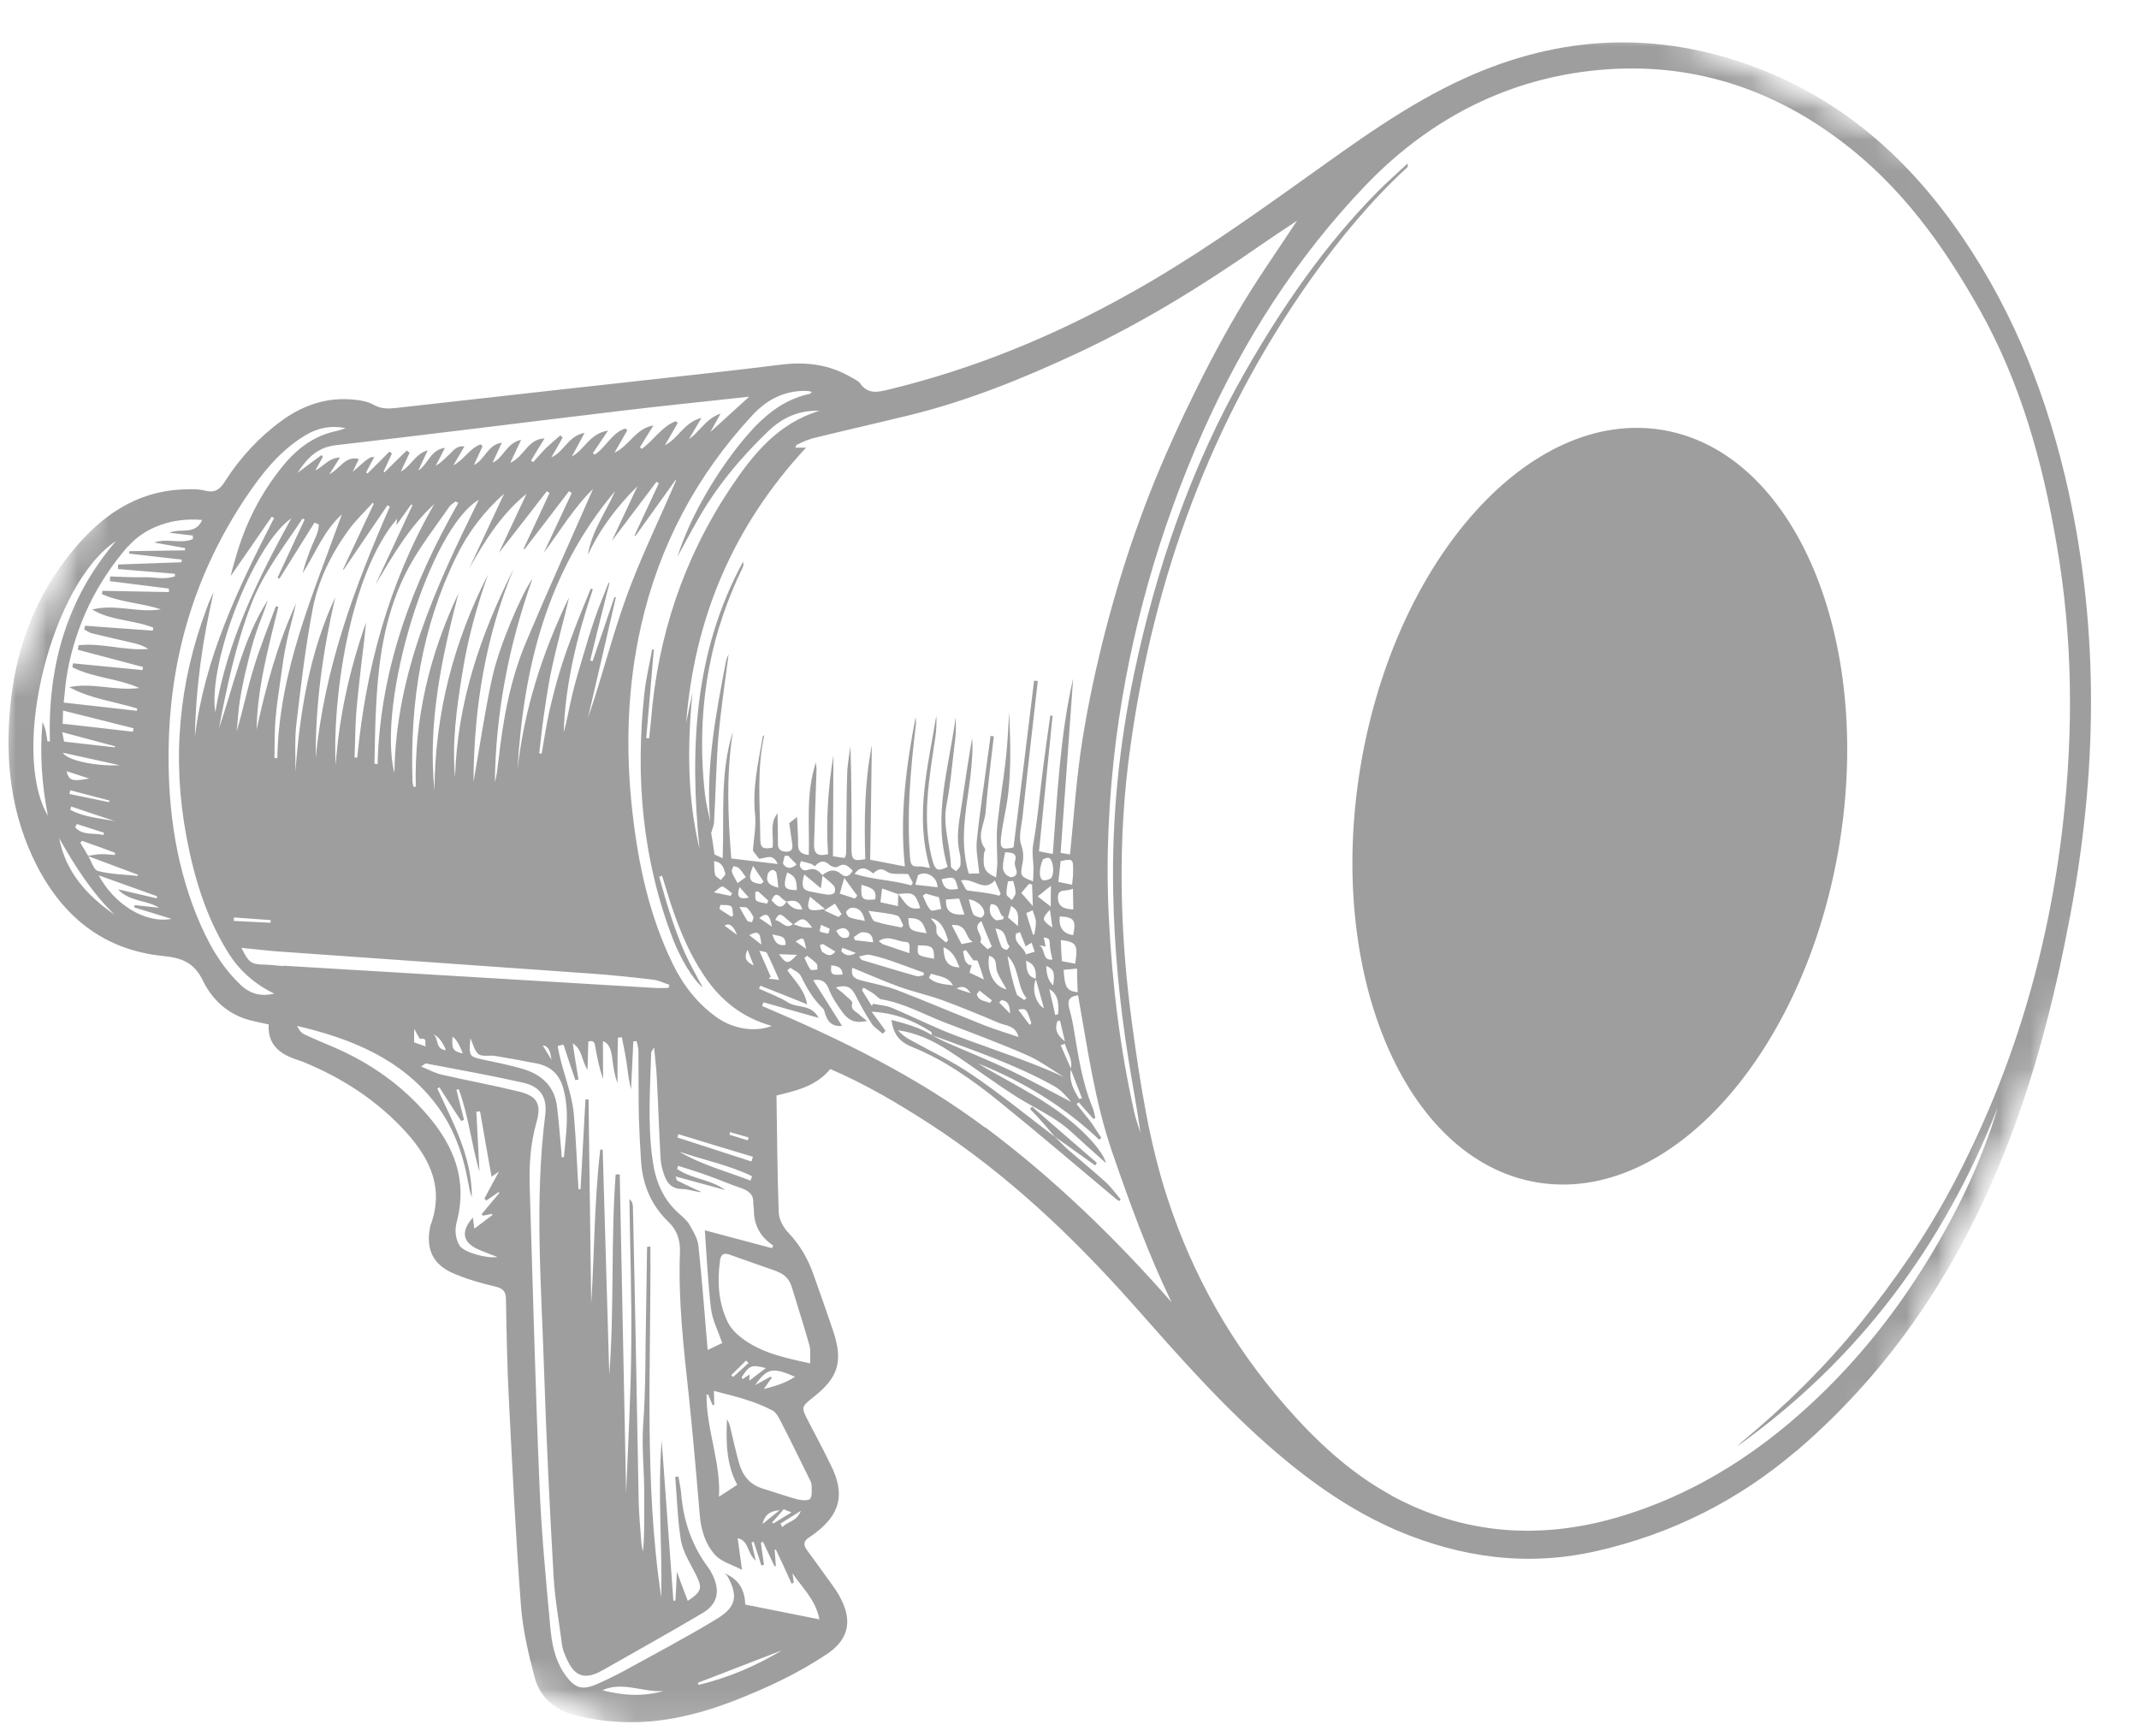 <?xml version="1.0" encoding="UTF-8"?> <svg xmlns="http://www.w3.org/2000/svg" width="69" height="56" viewBox="0 0 69 56" fill="none"><g id="Group" opacity="0.5"><g id="Group_2"><g id="Clip path group"><mask id="mask0_174_3038" style="mask-type:luminance" maskUnits="userSpaceOnUse" x="0" y="0" width="69" height="56"><g id="clippath"><path id="Vector" d="M68.253 0.856H0V55.856H68.253V0.856Z" fill="white"></path></g></mask><g mask="url(#mask0_174_3038)"><g id="Group_3"><g id="Clip path group_2"><mask id="mask1_174_3038" style="mask-type:luminance" maskUnits="userSpaceOnUse" x="-10" y="-16" width="87" height="86"><g id="clippath-1"><path id="Vector_2" d="M-9.423 42.344L49.493 69.818L76.695 11.485L17.772 -15.989L-9.423 42.344Z" fill="white"></path></g></mask><g mask="url(#mask1_174_3038)"><g id="Group_4"><g id="Clip path group_3"><mask id="mask2_174_3038" style="mask-type:luminance" maskUnits="userSpaceOnUse" x="-10" y="-16" width="87" height="86"><g id="clippath-2"><path id="Vector_3" d="M17.772 -15.989L76.695 11.485L49.493 69.818L-9.423 42.344L17.772 -15.989Z" fill="white"></path></g></mask><g mask="url(#mask2_174_3038)"><g id="Group_5"><g id="Clip path group_4"><mask id="mask3_174_3038" style="mask-type:luminance" maskUnits="userSpaceOnUse" x="-11" y="-18" width="116" height="115"><g id="clippath-3"><path id="Vector_4" d="M104.036 -17.699H-10.602V96.94H104.036V-17.699Z" fill="white"></path></g></mask><g mask="url(#mask3_174_3038)"><g id="Group_6"><path id="Vector_5" d="M57.962 46.797C61.255 43.974 63.482 40.416 64.966 36.374C65.788 34.134 66.351 31.828 66.789 29.489C67.643 24.943 67.723 20.404 66.729 15.865C66.079 12.916 65.006 10.146 63.296 7.641C61.613 5.17 59.48 3.248 56.65 2.181C53.476 0.982 50.342 1.121 47.26 2.519C45.358 3.38 43.689 4.62 42.005 5.819C40.196 7.111 38.381 8.39 36.439 9.47C33.981 10.848 31.396 11.909 28.646 12.571C28.302 12.658 27.99 12.717 27.745 12.366C27.686 12.28 27.573 12.24 27.474 12.18C26.784 11.77 26.042 11.664 25.254 11.756C24.346 11.869 23.438 11.975 22.53 12.074C19.29 12.432 16.056 12.79 12.822 13.155C12.544 13.188 12.305 13.201 12.047 13.055C11.875 12.956 11.656 12.916 11.457 12.896C10.576 12.797 9.794 13.055 9.085 13.572C8.349 14.109 7.74 14.771 7.249 15.54C7.097 15.779 6.945 15.905 6.633 15.832C6.381 15.765 6.096 15.779 5.831 15.792C4.36 15.871 3.267 16.653 2.366 17.74C1.166 19.178 0.524 20.861 0.338 22.716C0.152 24.539 0.351 26.302 1.199 27.945C2.061 29.608 3.38 30.655 5.281 30.841C5.871 30.9 6.269 31.059 6.547 31.636C6.819 32.199 7.276 32.65 7.899 32.862C8.137 32.941 8.389 32.981 8.667 33.047C8.628 33.703 9.032 34.008 9.589 34.187C9.648 34.207 9.708 34.227 9.761 34.247C11.04 34.77 12.173 35.499 13.114 36.539C13.902 37.421 14.326 38.362 13.883 39.541C13.876 39.554 13.876 39.568 13.876 39.574C13.73 40.297 13.962 40.8 14.645 41.085C15.075 41.271 15.539 41.397 16.003 41.509C16.235 41.569 16.314 41.668 16.321 41.9C16.341 43.02 16.361 44.147 16.421 45.267C16.533 47.447 16.639 49.627 16.805 51.8C16.864 52.569 17.043 53.338 17.242 54.093C17.421 54.789 17.945 55.193 18.634 55.352C19.025 55.445 19.422 55.511 19.826 55.538C21.152 55.637 22.418 55.346 23.65 54.875C24.71 54.464 25.737 53.987 26.685 53.351C27.348 52.907 27.5 52.324 27.142 51.608C27.069 51.456 26.977 51.31 26.877 51.171C26.605 50.786 26.32 50.402 26.042 50.018C25.916 49.852 25.903 49.713 26.102 49.594C26.168 49.554 26.221 49.508 26.281 49.468C27.109 48.845 27.268 48.202 26.804 47.268C26.572 46.784 26.314 46.313 26.069 45.836C25.843 45.386 25.843 45.386 26.234 45.074C27.036 44.445 27.202 43.928 26.884 42.961C26.678 42.338 26.453 41.715 26.234 41.092C26.055 40.588 25.797 40.151 25.426 39.76C25.267 39.594 25.134 39.342 25.121 39.124C25.075 37.871 25.068 36.619 25.048 35.34C25.698 35.181 26.334 35.035 26.784 34.485C27.937 34.982 28.978 35.599 29.992 36.255C32.463 37.858 34.584 39.866 36.539 42.066C38.016 43.736 39.487 45.419 41.19 46.87C42.363 47.871 43.622 48.745 45.047 49.362C47.128 50.25 49.268 50.541 51.488 50.038C53.92 49.488 56.08 48.401 57.962 46.791M26.175 14.149C27.228 13.89 28.282 13.652 29.342 13.393C31.231 12.929 33.026 12.2 34.782 11.379C36.85 10.411 38.772 9.225 40.64 7.926C41.051 7.641 41.469 7.37 41.84 7.118C41.204 8.092 40.501 9.079 39.892 10.126C39.275 11.18 38.719 12.267 38.195 13.367C37.672 14.48 37.181 15.613 36.764 16.773C36.34 17.926 35.982 19.112 35.67 20.298C35.366 21.477 35.107 22.67 34.915 23.876C34.723 25.089 34.643 26.321 34.517 27.561C34.445 27.547 34.325 27.534 34.213 27.514C34.352 25.626 34.484 23.757 34.617 21.888C34.193 23.737 34.113 25.626 33.961 27.547C33.795 27.514 33.669 27.494 33.517 27.461C33.663 25.983 33.808 24.539 33.954 23.088C33.928 23.088 33.908 23.088 33.881 23.081C33.802 23.638 33.722 24.194 33.649 24.758C33.543 25.579 33.477 26.407 33.331 27.223C33.278 27.508 33.338 27.766 33.338 28.031C33.338 28.157 33.331 28.289 33.325 28.429C32.927 28.283 32.907 28.256 32.974 27.905C33.02 27.68 33.026 27.488 32.94 27.249C32.854 26.997 32.947 26.673 32.98 26.388C33.139 24.916 33.312 23.439 33.477 21.968C33.437 21.968 33.398 21.961 33.358 21.954C33.139 23.744 32.92 25.539 32.695 27.335C32.324 27.421 32.251 27.375 32.291 27.011C32.324 26.732 32.377 26.454 32.43 26.182C32.642 25.122 32.596 24.049 32.556 22.975C32.523 23.465 32.503 23.956 32.45 24.446C32.37 25.168 32.245 25.891 32.172 26.613C32.132 27.03 32.172 27.454 32.172 27.879C32.165 28.011 32.145 28.144 32.132 28.303C31.761 28.137 31.701 28.011 31.741 27.547C31.741 27.488 31.801 27.408 31.781 27.382C31.476 26.984 31.761 26.586 31.794 26.202C31.86 25.38 31.966 24.565 32.059 23.75C32.026 23.75 31.986 23.744 31.953 23.737C31.927 23.949 31.9 24.161 31.867 24.373C31.748 25.288 31.602 26.202 31.509 27.123C31.476 27.448 31.555 27.793 31.589 28.177C31.463 28.177 31.337 28.177 31.251 28.183C30.893 26.984 31.244 25.858 31.337 24.724C31.357 24.426 31.39 24.121 31.357 23.817C31.31 24.115 31.257 24.406 31.211 24.704C31.145 25.162 31.072 25.619 31.005 26.076C30.926 26.56 30.84 27.037 30.959 27.527C30.992 27.653 30.992 27.799 30.979 27.925C30.966 27.991 30.886 28.044 30.84 28.104C30.78 28.051 30.674 28.005 30.674 27.945C30.661 27.282 30.396 26.639 30.535 25.957C30.674 25.241 30.727 24.512 30.82 23.783C30.84 23.571 30.84 23.359 30.826 23.147C30.614 24.751 30.078 26.335 30.568 27.965C30.23 28.13 30.164 28.064 30.071 27.726C29.727 26.401 29.978 25.102 30.171 23.79C30.204 23.558 30.217 23.32 30.204 23.081C29.945 24.698 29.495 26.308 29.998 27.998C29.839 27.978 29.733 27.938 29.634 27.951C29.389 27.971 29.369 27.846 29.355 27.647C29.249 26.242 29.369 24.857 29.534 23.465C29.548 23.359 29.554 23.247 29.534 23.141C29.23 24.724 29.017 26.315 29.19 27.951C28.799 27.872 28.434 27.806 28.07 27.733C28.09 26.474 28.11 25.255 28.123 24.042C27.884 25.255 27.878 26.48 27.911 27.713C27.526 27.792 27.467 27.739 27.467 27.362C27.474 26.268 27.467 25.175 27.434 24.068C27.394 24.366 27.334 24.671 27.328 24.97C27.301 25.818 27.308 26.673 27.295 27.521C27.295 27.574 27.255 27.68 27.242 27.673C27.122 27.666 27.003 27.64 26.87 27.62C26.877 26.5 26.877 25.433 26.884 24.366C26.712 25.42 26.639 26.48 26.712 27.554C26.38 27.633 26.248 27.547 26.261 27.209C26.281 26.421 26.314 25.632 26.34 24.837C26.34 24.777 26.334 24.724 26.32 24.592C25.983 25.612 26.122 26.606 26.089 27.58C25.678 27.541 25.751 27.282 25.744 27.057C25.737 26.825 25.724 26.593 25.711 26.355C25.625 26.427 25.539 26.487 25.459 26.553C25.459 26.553 25.452 26.553 25.452 26.56H25.459C25.492 26.772 25.519 26.984 25.552 27.196C25.578 27.349 25.565 27.474 25.373 27.474C25.214 27.474 25.088 27.415 25.095 27.216C25.095 26.891 25.088 26.56 25.081 26.235C24.81 26.573 24.969 26.971 24.922 27.342C24.598 27.408 24.525 27.342 24.525 27.044C24.518 25.93 24.405 24.817 24.657 23.71C24.637 23.73 24.611 23.75 24.604 23.77C24.458 24.605 24.266 25.427 24.359 26.295C24.392 26.673 24.313 27.057 24.286 27.441C24.346 27.521 24.412 27.607 24.485 27.7C24.671 27.706 24.929 27.494 25.088 27.872C24.558 27.806 24.074 27.753 23.59 27.693C23.478 26.321 23.425 24.956 23.643 23.598C23.219 24.923 23.365 26.308 23.312 27.686L23.047 27.561C23.014 27.309 22.981 27.09 22.941 26.871C22.974 26.752 23.027 26.633 23.034 26.514C23.087 25.606 23.1 24.691 23.173 23.783C23.252 22.902 23.385 22.021 23.504 21.1C23.465 21.192 23.438 21.245 23.425 21.305C23.093 23.021 22.762 24.744 22.908 26.507C22.855 26.215 22.775 25.924 22.742 25.626C22.583 24.234 22.623 22.849 22.888 21.477C23.1 20.371 23.471 19.311 23.962 18.297C23.981 18.244 23.995 18.184 23.968 18.124C22.384 21.033 22.245 24.168 22.563 27.375C22.166 25.712 22.172 24.035 22.338 22.346C22.265 22.67 22.199 23.002 22.133 23.326C22.398 19.953 23.637 16.991 26.002 14.44C25.817 14.44 25.744 14.44 25.658 14.44C25.671 14.407 25.678 14.361 25.704 14.347C25.857 14.281 26.009 14.195 26.175 14.155M34.551 35.545C33.901 35.208 33.258 34.85 32.596 34.532C31.913 34.207 31.211 33.929 30.522 33.624C30.363 33.557 30.217 33.471 30.064 33.392C31.403 33.882 32.755 34.339 34.001 35.035C34.219 35.154 34.392 35.353 34.551 35.545ZM34.544 34.505C34.663 34.81 34.782 35.115 34.902 35.426C34.875 35.433 34.842 35.446 34.816 35.453C34.637 35.168 34.478 34.87 34.544 34.505ZM24.492 30.668C24.591 30.695 24.71 30.695 24.737 30.741C24.876 31.013 24.995 31.298 25.134 31.609C25.055 31.603 24.922 31.583 24.796 31.57C24.816 31.55 24.836 31.53 24.863 31.51C24.75 31.258 24.644 31.006 24.492 30.662M23.305 28.594C23.418 28.641 23.511 28.74 23.617 28.82C23.597 28.846 23.584 28.873 23.564 28.899C23.418 28.866 23.272 28.839 23.027 28.786C23.16 28.687 23.259 28.581 23.305 28.601M23.067 28.21C23.034 28.091 23.047 27.951 23.034 27.779C23.319 27.819 23.345 28.024 23.398 28.177C23.418 28.223 23.305 28.316 23.252 28.389C23.186 28.329 23.087 28.283 23.067 28.216M24.154 28.952C23.782 29.045 23.776 28.866 23.855 28.614C23.942 28.713 24.034 28.82 24.154 28.952ZM24.293 27.932C24.425 28.13 24.531 28.289 24.637 28.448C24.604 28.468 24.571 28.488 24.545 28.515C24.18 28.475 24.114 28.362 24.293 27.932ZM23.789 28.482C23.716 28.336 23.643 28.236 23.61 28.124C23.59 28.071 23.643 27.998 23.663 27.938C23.723 27.958 23.802 27.965 23.842 28.011C23.922 28.084 23.975 28.183 24.061 28.296C23.988 28.349 23.915 28.402 23.789 28.488M23.584 29.237C23.643 29.283 23.63 29.436 23.65 29.542C23.63 29.549 23.604 29.562 23.584 29.568C23.458 29.489 23.332 29.403 23.206 29.323C23.219 29.277 23.226 29.237 23.239 29.191C23.358 29.204 23.498 29.177 23.584 29.237ZM23.776 30.158C23.643 30.059 23.511 29.959 23.372 29.86C23.522 29.758 23.657 29.858 23.776 30.158ZM23.849 29.257C23.968 29.27 24.054 29.25 24.094 29.283C24.18 29.363 24.246 29.469 24.299 29.568C24.319 29.615 24.273 29.688 24.26 29.747C24.207 29.734 24.134 29.741 24.107 29.701C24.021 29.575 23.955 29.442 23.849 29.25M24.399 29.052C24.346 29.012 24.372 28.873 24.366 28.773C24.399 28.767 24.425 28.76 24.452 28.753C24.564 28.853 24.677 28.952 24.783 29.052C24.77 29.085 24.757 29.118 24.743 29.151C24.624 29.118 24.485 29.118 24.399 29.052ZM31.277 31.371C31.297 31.285 31.323 31.198 31.35 31.112C31.304 31.159 31.231 31.126 31.165 31.039C31.098 30.947 31.098 30.808 31.065 30.688C31.098 30.675 31.125 30.655 31.158 30.642C31.237 30.748 31.317 30.86 31.39 30.966C31.396 30.966 31.396 30.966 31.396 30.96C31.396 30.96 31.396 30.973 31.403 30.98C31.449 30.98 31.529 30.98 31.536 30.993C31.608 31.179 31.668 31.371 31.741 31.596L31.277 31.377V31.371ZM31.31 32.04C31.118 31.974 30.986 31.934 30.86 31.888C31.036 31.786 31.187 31.837 31.31 32.04ZM27.898 29.707C27.692 29.661 27.546 29.648 27.414 29.595C27.354 29.575 27.288 29.469 27.295 29.423C27.308 29.363 27.407 29.29 27.467 29.283C27.705 29.27 27.838 29.409 27.898 29.707ZM27.792 28.541C28.043 28.627 28.308 28.66 28.229 29.012C27.811 29.058 27.758 29.005 27.792 28.541ZM28.017 29.383C28.388 29.436 28.673 29.456 28.938 29.535C29.031 29.562 29.07 29.734 29.137 29.847C29.117 29.873 29.104 29.893 29.084 29.92C28.792 29.86 28.501 29.814 28.216 29.721C28.136 29.694 28.103 29.535 28.017 29.389M28.454 28.66C28.64 28.727 28.812 28.786 28.978 28.846C28.971 28.965 28.971 29.091 28.965 29.23C28.786 29.191 28.607 29.151 28.401 29.105C28.421 28.952 28.434 28.82 28.454 28.667M29.196 30.383C29.349 30.39 29.349 30.436 29.336 30.748C29.024 30.642 28.752 30.549 28.474 30.456C28.448 30.443 28.421 30.416 28.348 30.357C28.66 30.151 28.931 30.37 29.196 30.383ZM29.302 29.615C29.654 29.615 29.773 29.707 29.892 30.105C29.342 30.026 29.316 29.999 29.302 29.615ZM28.719 30.986C29.077 31.112 29.442 31.245 29.799 31.377V31.457C29.727 31.47 29.64 31.51 29.574 31.49C28.978 31.324 28.388 31.139 27.798 30.966C27.785 30.966 27.772 30.933 27.712 30.854C27.851 30.827 27.957 30.781 28.05 30.801C28.275 30.847 28.501 30.913 28.719 30.986ZM29.614 30.496C30.084 30.496 30.131 30.542 30.131 30.927C29.561 30.821 29.587 30.834 29.614 30.496ZM30.23 30.132C30.184 30.065 30.224 29.939 30.197 29.86C30.164 29.78 30.091 29.714 30.025 29.621C30.281 29.657 30.466 29.895 30.581 30.337C30.581 30.337 30.535 30.383 30.515 30.403C30.422 30.317 30.303 30.244 30.23 30.138M31.993 30.536C31.946 30.562 31.907 30.589 31.86 30.622C31.774 30.536 31.602 30.397 31.622 30.377C31.748 30.165 31.323 29.939 31.655 29.714C31.774 29.999 31.88 30.271 31.993 30.536ZM31.96 29.171C32.284 29.151 32.192 29.495 32.384 29.582C32.37 29.608 32.364 29.628 32.357 29.654C32.278 29.661 32.165 29.707 32.112 29.674C31.94 29.555 31.887 29.383 31.96 29.171ZM31.377 30.383C31.231 30.41 31.145 30.43 31.019 30.456C30.926 30.271 30.826 30.079 30.701 29.84C31.231 29.8 31.111 30.244 31.377 30.383ZM31.642 29.602C31.555 29.582 31.436 29.555 31.396 29.489C31.33 29.356 31.304 29.197 31.251 29.012C31.542 29.045 31.774 29.29 31.748 29.482C31.741 29.529 31.668 29.608 31.642 29.602ZM31.111 29.502C30.661 29.529 30.502 29.383 30.515 29.018C30.641 29.012 30.767 28.998 30.939 28.985C30.992 29.144 31.052 29.317 31.111 29.502ZM30.952 31.205C30.542 31.198 30.442 30.953 30.436 30.556C30.76 30.695 30.84 30.947 30.952 31.205ZM30.031 31.41C30.283 31.497 30.581 31.497 30.74 31.782C30.462 31.755 30.177 31.735 29.965 31.543C29.985 31.497 30.005 31.457 30.031 31.41ZM31.595 31.954C31.728 32.06 31.867 32.166 31.999 32.272C31.98 32.298 31.953 32.325 31.933 32.352C31.774 32.285 31.555 32.292 31.509 32.066C31.536 32.033 31.569 31.994 31.595 31.96M31.907 30.834C32.205 30.913 32.092 31.185 32.172 31.364C32.251 31.55 32.364 31.722 32.47 31.914C32.072 31.835 31.82 31.351 31.907 30.834ZM32.901 30.065C32.96 30.218 33.02 30.363 33.086 30.529C33.133 30.496 33.192 30.463 33.278 30.41C33.312 30.509 33.345 30.602 33.378 30.701C33.272 30.735 33.192 30.755 33.093 30.788C33.033 30.536 32.675 30.423 32.781 30.112C32.821 30.099 32.861 30.085 32.901 30.072M33.106 29.456C33.106 29.456 33.239 29.396 33.312 29.363C33.345 29.482 33.404 29.602 33.417 29.721C33.417 29.86 33.391 29.992 33.371 30.132C33.358 30.138 33.338 30.151 33.325 30.158C33.252 29.92 33.172 29.688 33.106 29.449M33.411 31.57C33.119 31.497 33.119 31.258 33.099 30.993C33.404 31.106 33.424 31.331 33.411 31.57ZM32.298 32.265C32.543 32.279 32.576 32.471 32.583 32.696C32.463 32.577 32.351 32.458 32.231 32.338C32.258 32.312 32.278 32.292 32.298 32.265ZM32.788 32.047C32.662 31.656 32.563 31.252 32.503 30.841C32.894 31.218 32.788 31.802 33.113 32.199C33.086 32.219 33.066 32.239 33.04 32.259C32.947 32.186 32.815 32.133 32.788 32.047ZM33.272 33.008C33.272 33.008 33.232 33.041 33.212 33.06C33.093 32.901 32.974 32.742 32.848 32.57C33.099 32.517 33.119 32.544 33.272 33.014M33.417 31.596C33.504 31.907 33.59 32.212 33.676 32.524C33.384 32.365 33.285 31.855 33.417 31.596ZM33.848 31.907C34.093 32.04 34.173 32.305 34.133 32.716C34.107 32.723 34.074 32.736 34.04 32.742C33.981 32.477 33.921 32.206 33.848 31.907ZM33.749 31.159C33.994 31.258 34.034 31.377 33.974 31.788C33.782 31.603 33.762 31.391 33.749 31.159ZM33.537 30.496C33.59 30.503 33.643 30.516 33.729 30.536C33.709 30.43 33.689 30.337 33.669 30.238C33.861 30.277 33.855 30.277 33.868 30.509C33.875 30.648 33.914 30.788 33.948 30.953C33.61 31.006 33.729 30.609 33.537 30.503M33.868 29.35C33.901 29.562 33.921 29.741 33.948 29.92C33.603 29.688 33.596 29.635 33.868 29.35ZM33.471 28.919C33.603 28.813 33.716 28.727 33.901 28.574C33.895 28.826 33.895 28.998 33.895 29.244C33.716 29.105 33.616 29.032 33.471 28.912M33.669 28.402C33.517 28.376 33.497 28.077 33.643 27.72C33.676 27.713 33.762 27.66 33.828 27.673C33.954 27.7 34.027 28.097 33.928 28.296C33.895 28.356 33.749 28.409 33.669 28.395M33.318 29.23C33.152 29.038 33.053 28.926 32.947 28.806C33.02 28.713 33.106 28.614 33.192 28.515C33.225 28.515 33.258 28.528 33.292 28.528C33.298 28.74 33.305 28.945 33.318 29.224M32.834 29.873C32.702 29.761 32.616 29.681 32.516 29.595C32.549 29.476 32.583 29.35 32.616 29.224C32.828 29.35 32.867 29.462 32.834 29.873ZM32.569 30.529C32.569 30.529 32.496 30.648 32.47 30.642C32.41 30.629 32.324 30.589 32.304 30.536C32.231 30.363 32.178 30.178 32.112 29.953C32.51 29.999 32.404 30.37 32.569 30.529ZM32.642 29.032C32.583 28.972 32.477 28.912 32.47 28.853C32.457 28.713 32.496 28.568 32.516 28.429C32.569 28.429 32.629 28.422 32.682 28.415C32.715 28.541 32.761 28.674 32.761 28.8C32.761 28.879 32.682 28.959 32.642 29.038M32.669 28.289C32.529 28.329 32.344 28.15 32.351 27.971C32.351 27.819 32.39 27.666 32.423 27.494C32.682 27.494 32.815 27.541 32.742 27.786C32.728 27.839 32.735 27.905 32.755 27.965C32.795 28.097 32.854 28.23 32.669 28.289ZM32.278 28.833C32.278 28.833 32.238 28.899 32.225 28.892C31.893 28.8 31.555 28.773 31.218 28.727C31.145 28.72 31.092 28.541 30.999 28.402C31.423 28.303 31.721 28.806 32.092 28.402C32.158 28.555 32.218 28.694 32.278 28.826M30.906 28.674C30.561 28.733 30.449 28.674 30.376 28.362C30.793 28.27 30.8 28.276 30.906 28.674ZM30.29 28.945C30.31 29.045 30.329 29.151 30.363 29.323C30.237 29.336 30.064 29.409 30.018 29.356C29.899 29.23 29.846 29.052 29.766 28.892C29.799 28.873 29.832 28.846 29.866 28.826C29.998 28.866 30.137 28.906 30.29 28.945ZM29.528 28.541C29.567 28.395 29.594 28.303 29.614 28.23C29.892 28.071 30.237 28.289 30.243 28.621C30.025 28.594 29.799 28.574 29.528 28.541ZM29.687 29.29C29.282 29.396 29.17 29.058 28.978 28.839C29.481 28.786 29.515 28.806 29.687 29.29ZM29.395 28.561C28.799 28.389 28.169 28.382 27.566 28.19C27.778 27.898 27.964 28.018 28.169 28.177C28.322 28.031 28.428 27.991 28.62 28.124C28.766 28.223 29.017 28.177 29.296 28.197C29.322 28.243 29.382 28.362 29.448 28.482C29.428 28.508 29.415 28.528 29.395 28.555M27.652 28.899C27.652 28.899 27.599 28.959 27.573 28.985C27.427 28.939 27.275 28.886 27.089 28.826C27.136 28.667 27.169 28.541 27.235 28.323C27.407 28.561 27.533 28.727 27.652 28.892M27.136 28.197C26.904 27.998 26.718 28.084 26.526 28.23C26.413 28.091 26.281 27.991 26.095 28.051C25.949 28.104 25.857 28.071 25.804 27.938C25.79 27.898 25.823 27.832 25.837 27.779C25.943 27.806 26.042 27.826 26.142 27.859C26.188 27.872 26.228 27.905 26.287 27.945C26.433 27.779 26.579 27.726 26.765 27.905C26.824 27.958 26.977 27.998 27.029 27.958C27.242 27.812 27.361 27.945 27.507 28.084C27.414 28.256 27.288 28.329 27.136 28.197ZM24.889 29.045C24.962 28.873 25.042 28.786 25.201 28.959C25.247 29.012 25.313 29.045 25.373 29.085C25.187 29.383 25.042 29.204 24.889 29.045ZM24.902 29.893C24.724 29.774 24.617 29.694 24.492 29.615C24.73 29.429 24.823 29.482 24.902 29.893ZM25.287 29.568C25.38 29.654 25.479 29.734 25.578 29.814C25.333 29.999 25.221 29.707 25.008 29.681C25.081 29.529 25.141 29.442 25.287 29.568ZM25.34 30.483C25.068 30.529 24.975 30.35 24.916 30.138C25.081 30.211 25.36 30.138 25.34 30.483ZM25.598 29.814C25.698 29.754 25.797 29.648 25.89 29.654C25.996 29.661 26.095 29.78 26.201 29.926C26.102 29.926 26.009 29.926 25.916 29.913C25.81 29.893 25.704 29.847 25.598 29.814ZM25.38 29.085C25.64 29.005 25.808 29.089 25.883 29.336C25.658 29.356 25.499 29.264 25.38 29.085ZM26.075 28.74C25.89 28.707 25.843 28.548 25.943 28.21C26.108 28.342 26.261 28.475 26.48 28.654C26.506 28.468 26.519 28.356 26.532 28.25C26.658 28.356 26.791 28.455 26.897 28.574C26.943 28.621 26.95 28.747 26.917 28.8C26.884 28.846 26.771 28.866 26.698 28.859C26.493 28.833 26.281 28.786 26.075 28.747M25.704 28.713C25.293 28.707 25.247 28.634 25.393 28.144C25.651 28.263 25.698 28.356 25.704 28.713ZM25.273 27.885C25.234 27.832 25.3 27.7 25.313 27.607C25.353 27.607 25.393 27.607 25.426 27.607C25.512 27.7 25.598 27.786 25.698 27.885C25.532 28.031 25.38 28.031 25.273 27.885ZM25.108 28.634C24.783 28.555 24.697 28.429 24.77 28.19C24.783 28.137 24.856 28.077 24.909 28.064C24.949 28.051 25.035 28.11 25.042 28.144C25.075 28.296 25.088 28.462 25.108 28.634ZM24.558 30.47C24.412 30.357 24.299 30.264 24.167 30.165C24.458 30.019 24.525 30.065 24.558 30.47ZM24.313 31.145C24.101 31.039 23.975 30.933 24.114 30.635C24.193 30.827 24.24 30.96 24.313 31.145ZM25.128 30.781C25.307 30.788 25.486 30.794 25.711 30.801C25.413 31.112 25.373 31.112 25.128 30.781ZM25.665 30.37C25.923 30.218 25.93 30.224 26.002 30.609C25.87 30.516 25.777 30.45 25.665 30.37ZM26.128 28.926C26.307 29.071 26.446 29.184 26.612 29.323C26.062 29.416 25.996 29.37 26.128 28.926ZM26.93 29.144C27.003 29.257 27.076 29.37 27.149 29.489C27.116 29.522 27.082 29.549 27.049 29.582L26.592 29.37C26.738 29.27 26.837 29.21 26.93 29.151M26.718 30.118C26.625 30.099 26.526 30.085 26.446 30.046C26.427 30.032 26.473 29.906 26.486 29.833L26.765 29.959C26.751 30.012 26.738 30.065 26.718 30.118ZM26.029 30.827C26.135 30.913 26.254 30.986 26.34 31.086C26.38 31.126 26.36 31.212 26.367 31.278C26.294 31.278 26.175 31.311 26.148 31.278C26.062 31.165 26.009 31.026 25.949 30.9C25.976 30.88 26.002 30.86 26.029 30.841M26.539 30.721C26.486 30.682 26.48 30.569 26.446 30.489C26.48 30.476 26.513 30.463 26.546 30.45C26.678 30.529 26.804 30.609 26.943 30.695C26.804 30.894 26.658 30.794 26.539 30.715M26.977 30.019C27.175 29.9 27.308 29.913 27.394 30.092C27.407 30.125 27.381 30.224 27.348 30.238C27.169 30.304 27.069 30.204 26.977 30.026M27.136 30.682C27.149 30.648 27.162 30.615 27.175 30.576C27.321 30.629 27.46 30.682 27.606 30.741C27.425 30.856 27.268 30.836 27.136 30.682ZM27.182 31.437C26.824 31.463 26.784 31.437 26.817 31.139C27.003 31.159 27.169 31.198 27.182 31.437ZM27.579 30.33C27.579 30.33 27.553 30.264 27.54 30.231C27.633 30.178 27.719 30.079 27.811 30.072C27.971 30.072 28.156 30.099 28.163 30.397C27.944 30.37 27.765 30.35 27.579 30.33ZM28.978 31.821C29.435 31.987 29.919 32.093 30.383 32.259C30.999 32.484 31.608 32.736 32.212 32.994C32.437 33.094 32.761 33.067 32.854 33.452C32.47 33.319 32.105 33.213 31.754 33.074C30.82 32.703 29.886 32.305 28.945 31.941C28.573 31.802 28.176 31.729 27.792 31.629C27.613 31.583 27.434 31.53 27.493 31.218C28.017 31.43 28.487 31.642 28.978 31.821ZM27.858 31.861C27.971 31.927 28.083 31.987 28.189 32.06C28.275 32.12 28.348 32.226 28.441 32.239C29.157 32.358 29.786 32.716 30.449 32.974C31.337 33.312 32.225 33.644 33.093 34.021C33.53 34.207 33.914 34.498 34.325 34.744C33.199 34.227 32.026 33.856 30.88 33.425C30.164 33.16 29.475 32.809 28.772 32.511C28.58 32.431 28.368 32.424 28.163 32.378C28.149 32.404 28.136 32.424 28.123 32.451C28.017 32.279 27.911 32.106 27.805 31.941C27.818 31.914 27.838 31.888 27.858 31.861ZM34.219 33.717C34.266 33.703 34.305 33.683 34.352 33.67C34.418 33.935 34.61 34.16 34.544 34.465C34.431 34.214 34.325 33.968 34.219 33.723M34.107 32.941C34.107 32.941 34.16 32.928 34.193 32.921C34.239 33.12 34.285 33.312 34.352 33.591C34.067 33.372 34.027 33.18 34.107 32.948M34.312 31.285C34.431 31.271 34.564 31.265 34.743 31.245C34.743 31.51 34.756 31.755 34.763 32.007C34.418 31.974 34.339 31.841 34.312 31.285ZM34.252 31.006C34.252 30.88 34.233 30.768 34.233 30.648C34.226 30.542 34.226 30.436 34.219 30.324C34.723 30.383 34.782 30.476 34.683 31.086C34.544 31.059 34.411 31.033 34.252 31.006ZM34.186 29.562C34.65 29.582 34.723 29.694 34.617 30.165C34.29 30.116 34.146 29.915 34.186 29.562ZM34.127 28.939C34.133 28.641 34.392 28.78 34.61 28.667C34.617 28.939 34.617 29.131 34.623 29.336C34.305 29.33 34.12 29.23 34.127 28.939ZM34.14 28.442C34.166 28.216 34.193 27.991 34.213 27.779C34.59 27.693 34.617 27.713 34.617 28.038C34.617 28.124 34.617 28.203 34.61 28.289C34.604 28.362 34.59 28.429 34.584 28.541C34.425 28.508 34.299 28.482 34.14 28.448M26.042 12.611C26.082 12.611 26.128 12.631 26.188 12.644C26.155 12.677 26.142 12.697 26.122 12.704C25.227 12.896 24.591 13.459 24.021 14.135C23.107 15.229 22.252 16.686 21.854 17.959C22.093 17.521 22.292 17.144 22.504 16.773C23.113 15.699 23.889 14.765 24.776 13.916C25.234 13.473 25.784 13.221 26.433 13.254C25.095 13.652 24.286 14.659 23.557 15.752C22.046 18.025 21.212 20.536 20.999 23.253C20.98 23.445 20.96 23.631 20.94 23.817C20.907 23.817 20.88 23.81 20.847 23.81C20.927 22.856 21.013 21.901 21.092 20.954C21.072 20.954 21.059 20.947 21.039 20.941C20.953 21.411 20.84 21.882 20.787 22.359C20.489 25.076 20.721 27.739 21.715 30.311C21.934 30.874 22.331 31.583 22.669 31.855C22.471 31.477 22.258 31.112 22.086 30.728C21.914 30.337 21.768 29.933 21.636 29.535C21.496 29.124 21.384 28.7 21.265 28.283C21.291 28.27 21.324 28.263 21.357 28.25C21.41 28.422 21.463 28.594 21.516 28.767C21.808 29.721 22.159 30.655 22.729 31.497C23.259 32.285 23.962 32.835 24.896 33.094C24.372 33.306 23.657 33.193 23.146 32.835C22.51 32.391 22.046 31.795 21.708 31.106C20.953 29.562 20.595 27.912 20.403 26.215C20.171 24.188 20.231 22.166 20.681 20.179C21.265 17.608 22.464 15.341 24.266 13.4C24.743 12.883 25.32 12.585 26.042 12.611ZM19.117 21.332C19.117 21.332 19.064 21.312 19.038 21.305C19.243 20.47 19.449 19.635 19.661 18.807C19.648 18.807 19.641 18.8 19.634 18.794C19.482 19.178 19.323 19.556 19.19 19.947C19.051 20.351 18.925 20.755 18.806 21.166C18.687 21.577 18.561 21.981 18.462 22.398C18.362 22.809 18.296 23.227 18.183 23.631C18.236 22.041 18.62 20.51 19.124 19.012C19.104 19.006 19.078 18.992 19.058 18.986C18.886 19.41 18.707 19.834 18.548 20.258C18.382 20.689 18.223 21.126 18.084 21.57C17.945 22.021 17.825 22.485 17.719 22.948C17.62 23.399 17.554 23.856 17.474 24.307C17.448 24.307 17.421 24.307 17.395 24.3C17.441 23.883 17.487 23.465 17.547 23.048C17.607 22.624 17.673 22.206 17.752 21.789C17.839 21.358 17.945 20.934 18.051 20.503C18.15 20.093 18.269 19.688 18.355 19.271C17.501 21.04 16.904 22.882 16.692 24.844C16.884 21.544 17.646 18.442 19.84 15.845C19.542 16.527 19.084 17.137 18.965 17.899C19.356 17.058 19.906 16.335 20.562 15.686L19.734 17.455C20.231 16.799 20.701 16.17 21.178 15.54L21.251 15.593L20.469 17.27C20.469 17.27 20.489 17.276 20.502 17.283C20.933 16.686 21.364 16.083 21.795 15.48C21.801 15.48 21.808 15.494 21.808 15.5C21.271 16.753 20.668 17.979 20.204 19.258C19.74 20.536 19.416 21.868 18.965 23.16C19.27 21.862 19.568 20.57 19.866 19.271C19.853 19.271 19.84 19.258 19.82 19.258C19.588 19.947 19.356 20.636 19.117 21.325M15.884 21.829C15.639 22.942 15.479 24.068 15.274 25.221C15.287 22.836 15.658 20.536 16.573 18.343C15.499 20.463 14.751 22.67 14.678 25.069C14.578 23.942 14.731 22.842 14.91 21.742C15.082 20.642 15.373 19.576 15.745 18.529C14.625 20.722 14.028 23.041 14.015 25.506C13.796 23.326 14.247 21.226 14.79 19.138C13.856 21.113 13.359 23.187 13.412 25.38C13.386 25.38 13.359 25.38 13.332 25.374C13.326 25.308 13.306 25.235 13.306 25.168C13.226 22.657 13.604 20.232 14.717 17.959C15.089 17.19 15.605 16.508 16.262 15.924L15.135 18.336C15.639 17.448 16.175 16.58 16.984 15.931L16.089 17.839C16.52 17.289 17.083 16.567 17.64 15.845C17.673 15.865 17.699 15.885 17.726 15.905L16.891 17.7C16.891 17.7 16.911 17.713 16.918 17.72C17.401 17.097 17.878 16.468 18.355 15.845C18.382 15.865 18.415 15.885 18.442 15.905L17.54 17.833C18.057 17.144 18.495 16.395 19.131 15.772C18.402 17.435 17.666 19.059 16.977 20.695C16.454 21.928 16.222 23.24 16.076 24.565C16.049 24.791 16.023 25.016 15.963 25.235C15.99 22.988 16.414 20.808 17.176 18.668C16.831 19.145 16.116 20.802 15.884 21.829ZM9.529 24.883C9.536 24.393 9.502 23.896 9.555 23.406C9.701 22.16 9.847 20.914 10.079 19.688C10.251 18.747 10.675 17.886 11.239 17.104C11.47 16.786 11.762 16.514 12.027 16.216C12.034 16.229 12.04 16.242 12.054 16.256L11.066 18.363C11.066 18.363 11.079 18.37 11.086 18.376C11.557 17.687 12.027 16.991 12.498 16.302C12.524 16.315 12.551 16.329 12.577 16.342C11.431 18.939 10.457 21.59 10.185 24.446C10.172 22.69 10.424 20.967 10.815 19.264C9.986 21.047 9.675 22.948 9.529 24.89M8.277 23.525C8.303 22.173 8.661 20.881 8.979 19.576C8.952 19.569 8.926 19.562 8.899 19.556C8.654 20.218 8.389 20.874 8.184 21.544C7.978 22.213 7.839 22.909 7.634 23.591C7.673 23.24 7.687 22.889 7.746 22.544C7.806 22.173 7.886 21.802 7.978 21.438C8.064 21.08 8.151 20.729 8.27 20.384C8.383 20.039 8.535 19.708 8.641 19.357C7.826 20.623 7.548 22.094 7.064 23.485C7.322 22.133 7.607 20.795 8.098 19.509C8.489 18.482 9.164 17.627 9.761 16.726C9.781 16.739 9.807 16.753 9.827 16.759L8.952 18.635C8.952 18.635 8.992 18.654 9.012 18.668C9.39 18.065 9.767 17.462 10.145 16.859C10.192 16.879 10.238 16.898 10.284 16.918C10.284 17.197 10.119 17.435 10.026 17.694C9.927 17.952 9.827 18.217 9.761 18.495C10.172 17.853 10.443 17.124 11.027 16.594C10.105 19.158 8.992 21.663 8.946 24.459C8.913 24.459 8.886 24.453 8.853 24.446C8.86 24.035 8.853 23.624 8.886 23.213C8.919 22.789 8.986 22.365 9.045 21.948C9.105 21.524 9.158 21.1 9.251 20.689C9.337 20.278 9.463 19.88 9.549 19.47C8.952 20.768 8.581 22.14 8.277 23.532M6.945 22.975C6.699 21.378 8.184 17.561 9.396 16.72C8.303 18.701 7.316 20.715 6.945 22.975ZM8.734 29.681C8.734 29.681 8.727 29.741 8.727 29.767C8.33 29.747 7.939 29.727 7.541 29.707C7.541 29.668 7.548 29.635 7.548 29.595C7.945 29.621 8.336 29.654 8.734 29.681ZM11.49 23.021C11.53 22.524 11.59 22.027 11.643 21.53C11.702 21.047 11.762 20.57 11.808 20.079C11.285 21.57 10.94 23.094 10.828 24.671C10.715 22.73 11.232 18.575 12.809 16.733C12.802 16.826 12.796 16.885 12.789 16.938C12.948 16.72 13.107 16.494 13.26 16.276C13.28 16.276 13.293 16.289 13.306 16.296L12.107 18.866C12.663 17.939 13.193 17.005 14.008 16.262C12.544 18.8 11.802 21.55 11.524 24.439C11.497 24.439 11.464 24.439 11.437 24.433C11.457 23.962 11.457 23.492 11.49 23.021ZM12.14 22.663C12.219 21.139 12.458 19.648 13.193 18.29C13.565 17.608 14.048 16.991 14.492 16.349C14.539 16.276 14.625 16.236 14.691 16.176C14.724 16.189 14.751 16.209 14.784 16.223C13.293 18.84 12.259 21.597 12.18 24.651C12.146 24.651 12.113 24.638 12.08 24.632C12.093 23.976 12.1 23.313 12.14 22.657M15.446 16.123C14.048 18.946 12.763 21.749 12.723 24.936C12.146 22.65 13.863 17.044 15.446 16.123ZM20.025 13.254C21.384 13.088 22.742 12.956 24.167 12.797C23.73 13.194 23.345 13.546 22.915 13.936C23.034 13.724 23.127 13.559 23.246 13.34C22.762 13.506 22.576 13.93 22.225 14.162C22.351 13.956 22.471 13.744 22.63 13.479C22.06 13.625 21.887 14.142 21.45 14.361C21.589 14.122 21.728 13.883 21.861 13.645C21.841 13.625 21.821 13.605 21.801 13.585C21.344 13.758 21.086 14.208 20.701 14.48C20.681 14.46 20.662 14.447 20.642 14.427C20.774 14.215 20.907 13.996 21.079 13.724C20.489 13.83 20.317 14.367 19.82 14.606C19.986 14.314 20.111 14.095 20.237 13.877C20.211 13.857 20.191 13.837 20.165 13.824C19.734 13.963 19.548 14.433 19.184 14.665C19.164 14.652 19.144 14.632 19.124 14.619C19.27 14.4 19.422 14.175 19.614 13.89C19.018 13.983 18.859 14.506 18.448 14.725C18.574 14.486 18.7 14.255 18.859 13.963C18.322 14.062 18.196 14.579 17.786 14.752C17.912 14.539 18.031 14.327 18.15 14.115C18.123 14.089 18.097 14.069 18.077 14.043C17.918 14.182 17.759 14.314 17.613 14.453C17.468 14.599 17.342 14.752 17.202 14.904C17.176 14.891 17.156 14.871 17.13 14.857C17.269 14.626 17.408 14.394 17.567 14.142C17.017 14.162 16.911 14.732 16.46 14.93L16.811 14.188C16.328 14.294 16.248 14.771 15.89 14.924L16.189 14.281C15.725 14.347 15.658 14.811 15.287 15.003L15.566 14.394C15.566 14.394 15.526 14.354 15.506 14.334C15.148 14.46 14.969 14.831 14.625 15.01C14.737 14.811 14.857 14.619 14.982 14.4C14.724 14.367 14.611 14.553 14.479 14.672C14.346 14.791 14.227 14.93 14.055 15.023C14.148 14.851 14.24 14.672 14.353 14.447C13.889 14.506 13.823 14.957 13.492 15.182L13.796 14.526C13.386 14.646 13.273 15.023 12.928 15.215L13.213 14.606C13.213 14.606 13.154 14.553 13.12 14.533C12.882 14.765 12.643 14.997 12.405 15.235C12.392 15.229 12.385 15.222 12.372 15.215L12.643 14.632C12.643 14.632 12.59 14.586 12.564 14.566C12.332 14.805 12.093 15.036 11.855 15.275C11.842 15.262 11.828 15.248 11.808 15.242C11.895 15.076 11.981 14.911 12.073 14.745C11.934 14.732 11.888 14.765 11.378 15.222L11.576 14.805C11.139 14.698 10.987 15.103 10.622 15.302C10.761 15.089 10.854 14.937 10.967 14.758C10.602 14.771 10.443 15.043 10.172 15.176C10.251 15.03 10.331 14.884 10.417 14.738C10.397 14.718 10.384 14.698 10.37 14.679C10.132 14.857 9.887 15.036 9.595 15.255C9.92 14.758 10.251 14.427 10.841 14.361C13.909 14.009 16.964 13.618 20.025 13.254ZM4.135 17.627C4.672 17.005 5.586 16.686 6.52 16.773C6.308 17.27 5.831 17.031 5.46 17.183C5.745 17.216 5.984 17.25 6.222 17.276V17.389C5.831 17.561 5.394 17.349 4.977 17.502C5.321 17.561 5.646 17.621 5.97 17.68C5.97 17.707 5.97 17.727 5.964 17.753C5.367 17.76 4.771 17.773 4.175 17.78C4.168 17.806 4.168 17.833 4.168 17.859C4.731 17.926 5.295 17.985 5.864 18.052C5.858 18.078 5.858 18.105 5.851 18.138C5.175 18.164 4.493 18.184 3.81 18.21C3.81 18.257 3.81 18.303 3.804 18.356C4.42 18.409 5.03 18.456 5.639 18.509C5.639 18.535 5.646 18.562 5.646 18.588C5.314 18.714 4.963 18.608 4.625 18.621C4.267 18.628 3.91 18.608 3.552 18.595C3.552 18.648 3.545 18.694 3.545 18.747C4.175 18.827 4.811 18.906 5.447 18.986C5.447 19.026 5.447 19.065 5.454 19.099C4.738 19.085 4.022 19.072 3.307 19.059C3.3 19.092 3.293 19.125 3.287 19.165C3.89 19.436 4.566 19.45 5.189 19.655C4.446 19.781 3.717 19.47 2.975 19.662C3.578 20.026 4.307 19.993 4.943 20.245C4.937 20.278 4.937 20.311 4.93 20.344C4.201 20.291 3.472 20.238 2.743 20.185C2.737 20.225 2.73 20.265 2.717 20.305C2.796 20.344 2.863 20.397 2.942 20.424C3.406 20.536 3.87 20.642 4.327 20.748C4.486 20.788 4.639 20.841 4.784 20.934C4.029 21 3.28 20.729 2.531 20.815C2.531 20.861 2.518 20.914 2.511 20.96C3.207 21.146 3.91 21.332 4.612 21.517C4.605 21.55 4.599 21.583 4.599 21.616C3.85 21.544 3.108 21.471 2.359 21.398C2.352 21.438 2.339 21.484 2.333 21.524C3.008 21.868 3.804 21.882 4.493 22.193C3.737 22.299 2.989 22.008 2.233 22.166C2.922 22.544 3.698 22.63 4.427 22.856C4.427 22.882 4.42 22.902 4.413 22.929C3.645 22.843 2.869 22.756 2.054 22.663C2.094 22.339 2.114 21.988 2.18 21.643C2.465 20.126 3.121 18.78 4.135 17.614M3.863 24.685C3.081 24.724 2.154 24.526 2.028 24.28C2.67 24.42 3.267 24.552 3.863 24.685ZM2.067 23.923C2.054 23.856 2.034 23.75 2.008 23.618C2.604 23.777 3.161 23.929 3.717 24.075C3.711 24.088 3.704 24.095 3.698 24.108C3.167 24.049 2.644 23.989 2.067 23.923ZM2.021 23.339C2.028 23.167 2.034 23.028 2.034 22.922C2.816 23.114 3.558 23.306 4.307 23.492C4.301 23.532 4.294 23.565 4.287 23.605C3.545 23.518 2.81 23.432 2.021 23.346M3.751 17.442C2.147 19.304 1.537 21.497 1.61 23.916C1.584 23.916 1.557 23.916 1.531 23.916C1.511 23.803 1.498 23.697 1.478 23.591C1.451 23.492 1.425 23.392 1.372 23.293C1.279 24.287 1.345 25.274 1.544 26.315C0.311 24.194 1.677 18.787 3.751 17.448M2.147 24.877C2.399 24.956 2.624 25.036 2.876 25.115C2.333 25.215 2.22 25.182 2.147 24.877ZM2.24 25.612C2.246 25.573 2.26 25.533 2.266 25.493C2.69 25.606 3.108 25.712 3.532 25.824C3.525 25.844 3.519 25.858 3.519 25.877C3.088 25.791 2.664 25.698 2.24 25.612ZM2.299 26.017C2.77 26.176 3.234 26.335 3.704 26.487C3.22 26.394 2.71 26.361 2.266 26.123C2.273 26.089 2.286 26.05 2.299 26.017ZM3.28 27.554C3.134 27.554 2.989 27.587 2.843 27.607C2.763 27.468 2.677 27.329 2.591 27.189C2.611 27.17 2.624 27.15 2.644 27.123C3.002 27.249 3.36 27.375 3.711 27.508C3.711 27.534 3.704 27.554 3.704 27.58C3.565 27.574 3.419 27.547 3.28 27.554ZM4.446 28.216C4.446 28.216 4.446 28.243 4.44 28.256C4.016 28.21 3.572 28.203 3.161 28.097C3.028 28.064 2.949 27.792 2.849 27.62C3.386 27.819 3.916 28.018 4.446 28.216ZM2.425 26.686C2.445 26.653 2.458 26.613 2.478 26.58C2.77 26.673 3.061 26.772 3.36 26.865C3.346 26.891 3.34 26.911 3.333 26.938C3.035 26.852 2.67 26.971 2.425 26.686ZM1.908 27.037C2.412 27.932 2.962 28.793 3.698 29.509C2.81 28.892 2.12 28.137 1.908 27.037ZM3.181 28.236C3.85 28.475 4.46 28.694 5.069 28.912C5.063 28.939 5.056 28.959 5.056 28.979C4.652 28.886 4.248 28.793 3.804 28.687C4.188 29.098 4.725 29.025 5.136 29.283C4.87 29.257 4.612 29.224 4.347 29.197C4.34 29.224 4.334 29.25 4.327 29.27C4.711 29.389 5.096 29.509 5.533 29.641C4.705 29.8 3.684 29.184 3.181 28.23M7.76 31.768C7.097 31.139 6.68 30.357 6.342 29.529C5.613 27.713 5.387 25.805 5.447 23.863C5.533 21.04 6.342 18.436 7.905 16.083C8.436 15.288 9.019 14.539 9.86 14.036C10.258 13.797 10.689 13.718 11.152 13.81C11.053 13.844 10.954 13.883 10.854 13.903C10.112 14.056 9.555 14.493 9.092 15.07C8.402 15.931 7.919 16.885 7.614 17.945C7.554 18.157 7.488 18.363 7.442 18.582C7.886 17.945 8.323 17.309 8.767 16.666C8.793 16.68 8.813 16.7 8.84 16.713C7.693 18.953 6.6 21.212 6.289 23.75C6.315 22.18 6.534 20.636 6.892 19.099C6.852 19.185 6.812 19.271 6.772 19.357C6.733 19.443 6.699 19.536 6.666 19.629C5.765 22.027 5.54 24.492 6.017 27.004C6.262 28.303 6.64 29.562 7.342 30.701C7.713 31.305 8.21 31.742 8.846 32.053C8.429 32.153 8.071 32.066 7.76 31.768ZM9.138 31.165C8.959 31.152 8.78 31.126 8.595 31.119C8.098 31.112 8.038 31.073 7.786 30.576C8.204 30.615 8.608 30.668 9.005 30.695C12.352 30.933 15.692 31.165 19.031 31.404C19.714 31.45 20.39 31.523 21.072 31.603C21.251 31.623 21.417 31.715 21.596 31.768C21.582 31.802 21.576 31.835 21.569 31.868C21.417 31.868 21.265 31.881 21.105 31.868C17.116 31.629 13.127 31.391 9.138 31.152M17.507 33.723C17.666 33.732 17.759 33.884 17.786 34.18C17.699 34.035 17.607 33.889 17.507 33.723ZM18.177 35.135C18.375 35.87 18.256 36.599 18.19 37.328C18.163 37.328 18.143 37.328 18.117 37.328C18.11 37.229 18.11 37.129 18.097 37.023C18.057 36.586 18.024 36.155 17.971 35.718C17.892 35.022 17.454 34.644 16.811 34.465C16.427 34.359 16.029 34.273 15.639 34.194C15.122 34.081 15.122 34.088 15.175 33.491C15.268 33.69 15.307 33.909 15.44 34.008C15.566 34.094 15.784 34.035 15.963 34.061C16.414 34.134 16.864 34.22 17.315 34.306C17.772 34.399 18.057 34.664 18.177 35.135ZM14.93 33.982C14.611 33.915 14.565 33.836 14.598 33.445C14.7 33.498 14.81 33.677 14.93 33.982ZM14.386 33.876C14.002 33.842 14.181 33.452 13.955 33.365C14.114 33.401 14.258 33.571 14.386 33.876ZM13.737 33.756C13.565 33.697 13.458 33.663 13.359 33.624V33.186C13.452 33.339 13.518 33.518 13.565 33.511C13.803 33.485 13.684 33.624 13.737 33.756ZM14.83 40.184C14.751 40.071 14.711 39.919 14.698 39.78C14.684 39.641 14.711 39.488 14.751 39.349C15.069 38.057 14.645 36.977 13.816 36.003C12.975 35.009 11.934 34.28 10.742 33.77C10.424 33.637 10.112 33.505 9.801 33.359C9.708 33.312 9.635 33.206 9.582 33.094C11.331 33.505 12.948 34.154 14.068 35.625C14.618 36.347 14.93 37.202 15.095 38.103C15.128 38.282 15.155 38.461 15.221 38.627C15.228 37.341 14.631 36.241 14.108 35.115C14.128 35.102 14.148 35.088 14.174 35.075C14.406 35.439 14.638 35.804 14.877 36.162C14.91 36.148 14.936 36.135 14.969 36.122C14.883 35.797 14.804 35.479 14.724 35.154C14.744 35.154 14.771 35.141 14.797 35.135C15.115 35.989 15.208 36.91 15.466 37.798C15.433 37.156 15.4 36.506 15.367 35.864C15.407 35.864 15.446 35.85 15.486 35.85C15.605 36.546 15.725 37.235 15.857 37.958C15.924 37.911 15.996 37.858 16.096 37.792C15.924 38.103 15.778 38.382 15.625 38.666C15.645 38.686 15.665 38.706 15.692 38.726C15.824 38.633 15.95 38.547 16.082 38.455C16.096 38.461 16.102 38.474 16.109 38.481C15.924 38.706 15.731 38.932 15.539 39.163C15.552 39.183 15.566 39.203 15.579 39.217C15.672 39.197 15.764 39.177 15.864 39.157C15.87 39.17 15.884 39.183 15.89 39.19C15.705 39.329 15.513 39.475 15.301 39.634C15.281 39.488 15.268 39.395 15.254 39.276C14.85 39.733 14.923 40.085 15.44 40.31C15.625 40.389 15.824 40.462 16.043 40.548C15.718 40.608 14.982 40.403 14.83 40.191M19.429 54.524C20.092 54.226 20.748 54.603 21.404 54.55C20.741 54.736 20.085 54.696 19.429 54.524ZM22.537 54.352C22.537 54.352 22.517 54.305 22.51 54.285C23.412 53.934 24.319 53.589 25.221 53.238C24.386 53.742 23.491 54.12 22.537 54.352ZM25.539 51.078C25.539 51.078 25.585 51.065 25.605 51.058C25.592 50.959 25.578 50.853 25.565 50.753C25.87 51.211 26.307 51.588 26.433 52.238C25.611 52.072 24.843 51.92 24.041 51.761C24.028 51.316 23.855 50.952 23.372 50.753C23.405 50.786 23.451 50.813 23.471 50.853C23.809 51.476 23.756 51.833 23.14 52.211C22.172 52.801 21.165 53.331 20.178 53.874C19.886 54.033 19.588 54.179 19.29 54.312C18.773 54.544 18.534 54.464 18.21 53.994C17.885 53.523 17.792 52.973 17.746 52.43C17.607 50.912 17.461 49.395 17.401 47.871C17.269 44.703 17.189 41.536 17.09 38.368C17.063 37.633 17.103 36.91 17.308 36.195C17.474 35.612 17.328 35.353 16.725 35.208C15.91 35.009 15.082 34.856 14.267 34.671C14.048 34.624 13.849 34.512 13.584 34.406C13.69 34.333 13.723 34.3 13.743 34.306C14.784 34.505 15.831 34.691 16.864 34.923C17.434 35.048 17.66 35.393 17.587 35.976C17.236 38.753 17.468 41.529 17.554 44.306C17.627 46.486 17.733 48.666 17.858 50.846C17.898 51.588 18.037 52.324 18.13 53.059C18.143 53.152 18.17 53.252 18.21 53.344C18.448 53.947 18.727 54.292 19.449 53.874C20.516 53.265 21.596 52.668 22.656 52.039C23.14 51.754 23.233 51.35 23.007 50.846C22.961 50.747 22.908 50.647 22.842 50.561C22.318 49.859 22.046 49.057 21.974 48.189C21.96 48.003 21.914 47.818 21.887 47.632C21.854 47.632 21.814 47.639 21.781 47.645C21.841 48.335 21.854 49.024 21.967 49.7C22.04 50.084 22.272 50.442 22.451 50.8C22.663 51.23 22.643 51.336 22.186 51.641C22.066 51.33 21.954 51.025 21.834 50.7C21.821 51.018 21.808 51.33 21.788 51.635C21.768 51.635 21.742 51.635 21.722 51.635C21.596 49.912 21.47 48.189 21.344 46.466C21.212 48.156 21.364 49.846 21.331 51.535C20.767 47.771 21.006 43.988 20.98 40.211C20.946 40.211 20.907 40.217 20.873 40.224C20.86 40.966 20.854 41.702 20.84 42.444C20.814 43.617 20.834 44.789 20.748 45.949C20.695 46.718 20.787 47.473 20.781 48.235C20.774 48.838 20.801 49.441 20.741 50.051C20.721 49.952 20.695 49.852 20.688 49.753C20.655 49.315 20.615 48.878 20.602 48.441C20.569 46.87 20.549 45.3 20.516 43.729C20.489 42.119 20.449 40.515 20.416 38.905C20.41 38.826 20.39 38.753 20.304 38.68C20.323 40.27 20.383 41.861 20.363 43.451C20.35 45.041 20.257 46.625 20.198 48.169C20.131 44.77 20.058 41.324 19.992 37.885C19.946 37.885 19.906 37.885 19.86 37.885C19.701 40.032 19.82 42.192 19.654 44.339C19.581 41.92 19.515 39.502 19.442 37.083C19.416 37.083 19.389 37.083 19.363 37.083C19.171 38.733 19.177 40.389 19.071 42.046C19.045 39.853 19.012 37.659 18.985 35.466C18.952 35.466 18.919 35.466 18.886 35.466C18.832 36.433 18.779 37.394 18.727 38.362C18.707 38.362 18.687 38.362 18.66 38.362C18.614 37.573 18.581 36.778 18.515 35.989C18.455 35.221 18.11 34.505 17.991 33.743C18.051 33.73 18.11 33.71 18.177 33.697C18.302 34.081 18.428 34.459 18.561 34.843C18.594 34.843 18.627 34.83 18.66 34.823C18.594 34.432 18.534 34.048 18.475 33.657C18.793 33.856 18.76 34.227 18.952 34.505C18.958 34.207 18.972 33.909 18.978 33.597C19.171 33.538 19.19 33.67 19.21 33.809C19.27 34.141 19.336 34.479 19.455 34.803C19.455 34.399 19.449 33.995 19.449 33.591C19.617 33.626 19.718 33.82 19.754 34.174C19.787 34.426 19.82 34.677 19.919 34.936C19.919 34.446 19.919 33.962 19.933 33.471C19.972 33.471 20.019 33.465 20.058 33.458C20.111 33.73 20.171 33.995 20.211 34.267C20.251 34.551 20.277 34.843 20.357 35.135C20.383 34.618 20.403 34.108 20.43 33.591C20.463 33.591 20.496 33.591 20.536 33.584C20.555 33.69 20.595 33.796 20.595 33.902C20.602 34.611 20.595 35.313 20.608 36.023C20.622 36.506 20.648 36.997 20.681 37.48C20.734 38.242 21.019 38.898 21.576 39.429C21.841 39.687 21.947 40.012 21.934 40.389C21.874 41.94 22.053 43.477 22.219 45.021C22.351 46.294 22.464 47.566 22.57 48.845C22.61 49.335 22.742 49.799 23.067 50.157C23.266 50.382 23.61 50.468 23.935 50.641C23.882 50.263 23.842 49.958 23.796 49.62C24.167 49.7 24.094 50.111 24.379 50.342C24.319 50.097 24.279 49.925 24.246 49.759C24.266 49.753 24.293 49.739 24.313 49.733C24.399 49.985 24.478 50.243 24.558 50.495C24.584 50.495 24.611 50.482 24.644 50.482C24.611 50.243 24.578 50.005 24.545 49.766C24.564 49.753 24.591 49.746 24.611 49.733C24.737 49.998 24.856 50.256 24.982 50.521C24.995 50.521 25.015 50.521 25.028 50.521C25.015 50.349 25.002 50.17 24.989 49.998C25.002 49.998 25.015 49.985 25.028 49.985C25.201 50.356 25.373 50.72 25.539 51.091M24.949 49.15C24.949 49.15 24.922 49.123 24.909 49.11C25.028 48.977 25.148 48.845 25.28 48.686C25.353 48.719 25.439 48.752 25.532 48.785C25.333 48.911 25.141 49.024 24.949 49.143M25.83 48.745C25.691 49.097 25.393 49.077 25.24 49.262C25.214 49.223 25.194 49.189 25.174 49.15C25.366 49.03 25.565 48.904 25.83 48.739M24.598 49.163C24.677 48.825 24.883 48.739 25.148 48.719C24.975 48.852 24.81 48.991 24.598 49.163ZM26.089 47.665C26.128 47.738 26.175 47.824 26.181 47.904C26.181 48.056 26.208 48.242 26.135 48.348C26.082 48.414 25.863 48.401 25.731 48.368C25.36 48.268 24.989 48.136 24.617 48.023C24.187 47.897 23.948 47.593 23.836 47.182C23.73 46.804 23.65 46.426 23.557 46.048C23.537 45.956 23.504 45.87 23.451 45.783C23.418 46.512 23.425 47.235 23.782 47.897C23.57 48.036 23.385 48.156 23.193 48.282C23.252 47.235 22.835 46.234 22.795 45.187C22.795 45.121 22.795 45.054 22.789 44.988C22.808 44.988 22.822 44.988 22.842 44.982C22.888 45.094 22.941 45.214 22.987 45.326C23.007 45.326 23.027 45.326 23.04 45.32C23.04 45.18 23.034 45.048 23.027 44.869C23.683 45.035 24.326 45.187 24.916 45.498C25.022 45.551 25.101 45.691 25.161 45.803C25.479 46.42 25.784 47.042 26.089 47.665ZM24.863 44.405C24.697 44.498 24.525 44.591 24.359 44.683C24.743 44.133 24.922 44.094 25.645 44.412C25.326 44.624 25.008 44.71 24.637 44.809C24.743 44.663 24.816 44.551 24.896 44.445C24.883 44.432 24.876 44.418 24.863 44.405ZM24.174 44.538C24.174 44.458 24.174 44.412 24.18 44.339C24.101 44.392 24.034 44.432 23.948 44.491C23.935 44.452 23.922 44.425 23.935 44.412C24.174 44.041 24.246 44.014 24.704 44.133C24.505 44.286 24.352 44.398 24.174 44.538ZM23.65 44.418C23.65 44.418 23.61 44.379 23.59 44.359L24.067 43.888C24.067 43.888 24.12 43.941 24.147 43.968C23.981 44.12 23.816 44.273 23.65 44.418ZM25.068 41.019C25.313 41.105 25.472 41.277 25.545 41.529C25.737 42.159 25.936 42.782 26.115 43.411C26.155 43.57 26.128 43.756 26.135 43.981C25.293 43.795 24.518 43.636 23.882 43.126C23.703 42.987 23.537 42.795 23.451 42.596C23.173 41.986 23.133 41.33 23.226 40.668C23.246 40.495 23.325 40.396 23.524 40.469C24.034 40.654 24.551 40.827 25.068 41.012M24.299 38.819C24.299 38.892 24.319 38.965 24.319 39.038C24.319 39.528 24.531 39.906 24.942 40.177L24.902 40.264C24.18 40.071 23.458 39.879 22.736 39.687C22.795 40.502 22.835 41.357 22.934 42.212C22.981 42.583 23.166 42.941 23.299 43.325C23.193 43.371 23.047 43.444 22.828 43.55C22.729 42.404 22.649 41.297 22.53 40.191C22.51 39.952 22.358 39.72 22.239 39.502C22.159 39.369 22.033 39.263 21.914 39.157C21.39 38.7 21.145 38.103 21.052 37.427C20.887 36.274 20.973 35.115 21.006 33.962C21.006 33.929 21.032 33.902 21.099 33.789C21.132 34.16 21.172 34.446 21.185 34.73C21.231 35.579 21.258 36.433 21.304 37.288C21.311 37.461 21.337 37.633 21.39 37.792C21.477 38.097 21.609 38.349 22 38.355C22.205 38.355 22.411 38.448 22.63 38.455C22.371 38.335 22.106 38.216 21.848 38.083C21.821 38.07 21.814 38.004 21.795 37.951C22.338 38.097 22.868 38.242 23.392 38.388C22.928 38.037 22.305 38.037 21.841 37.706C21.854 37.673 21.867 37.639 21.874 37.606C22.205 37.712 22.53 37.812 22.855 37.931C23.213 38.057 23.557 38.209 23.915 38.329C24.16 38.415 24.319 38.541 24.299 38.826M24.26 37.944C24.246 37.991 24.227 38.037 24.207 38.083C23.438 37.785 22.636 37.58 21.914 37.149C22.689 37.421 23.517 37.58 24.26 37.944ZM24.286 37.321C24.273 37.368 24.253 37.421 24.24 37.467C23.438 37.209 22.643 36.95 21.848 36.692C21.861 36.659 21.874 36.619 21.881 36.586C22.683 36.831 23.484 37.076 24.286 37.315M23.544 36.52C23.743 36.579 23.948 36.632 24.147 36.692C24.147 36.725 24.127 36.758 24.12 36.785C23.928 36.725 23.736 36.665 23.537 36.606C23.537 36.579 23.544 36.546 23.544 36.52ZM31.787 36.38C29.574 34.724 27.116 33.524 24.584 32.451C24.598 32.411 24.611 32.371 24.631 32.332C25.201 32.497 25.77 32.656 26.407 32.835C26.175 32.385 25.724 32.524 25.433 32.345C25.141 32.159 24.803 32.04 24.485 31.894C24.498 31.861 24.512 31.828 24.525 31.795C25.015 31.987 25.499 32.179 26.036 32.398C25.963 31.947 25.645 31.642 25.399 31.305C25.426 31.278 25.459 31.252 25.492 31.218C25.611 31.305 25.777 31.364 25.83 31.477C26.022 31.868 26.228 32.232 26.546 32.53C26.599 32.583 26.605 32.683 26.639 32.762C26.725 33.008 26.897 33.12 27.162 33.094C26.851 32.597 26.552 32.12 26.234 31.623C26.506 31.556 26.658 31.695 26.731 31.894C26.844 32.186 27.01 32.424 27.189 32.67C27.387 32.935 27.606 33.014 27.971 32.935C27.864 32.849 27.778 32.789 27.712 32.723C27.613 32.623 27.427 32.583 27.493 32.358C27.513 32.305 27.367 32.199 27.288 32.126C27.202 32.04 27.102 31.967 26.963 31.855C27.295 31.755 27.46 31.841 27.586 32.086C27.752 32.411 27.924 32.729 28.123 33.027C28.209 33.153 28.355 33.239 28.474 33.346C28.507 33.312 28.54 33.286 28.567 33.253C28.434 33.067 28.302 32.882 28.116 32.636C28.885 32.676 29.475 32.928 30.038 33.286C30.058 33.299 30.051 33.352 30.064 33.392C29.667 33.147 29.236 33.027 28.759 32.901C28.819 33.379 29.031 33.617 29.428 33.776C30.449 34.187 31.35 34.823 32.205 35.512C33.484 36.546 34.73 37.613 35.989 38.666C36.022 38.693 36.062 38.72 36.101 38.746C36.114 38.726 36.134 38.713 36.154 38.693C35.995 38.508 35.856 38.309 35.677 38.143C35.286 37.785 34.869 37.447 34.465 37.096C34.312 36.964 34.173 36.811 34.027 36.665C34.465 36.977 34.895 37.282 35.326 37.593C35.346 37.566 35.366 37.54 35.386 37.514C34.69 36.91 33.987 36.307 33.292 35.698C33.272 35.724 33.252 35.744 33.225 35.771C33.331 35.883 33.444 35.996 33.543 36.109C33.709 36.294 33.875 36.486 34.034 36.679C33.146 36.003 32.278 35.294 31.35 34.664C30.721 34.233 30.018 33.909 29.349 33.538C29.21 33.458 29.077 33.365 28.965 33.233C29.567 33.319 30.104 33.571 30.595 33.889C31.357 34.379 32.072 34.929 32.834 35.406C33.411 35.764 34.04 36.036 34.551 36.506C34.915 36.844 35.286 37.169 35.677 37.52C35.578 37.109 34.842 36.307 33.848 35.651C33.113 35.161 32.311 34.764 31.549 34.306C33 34.883 34.319 35.685 35.458 36.765C35.485 36.745 35.505 36.725 35.525 36.705C35.405 36.52 35.286 36.327 35.154 36.148C35.014 35.97 34.869 35.797 34.73 35.618C34.749 35.599 34.776 35.579 34.796 35.559C34.955 35.738 35.114 35.916 35.273 36.096C35.293 36.082 35.313 36.076 35.333 36.062C35.306 35.95 35.286 35.837 35.246 35.731C34.895 34.889 34.776 33.995 34.623 33.107C34.59 32.895 34.531 32.683 34.478 32.471C34.438 32.272 34.498 32.139 34.776 32.106C35.081 33.809 35.313 35.532 35.883 37.182C36.446 38.819 37.036 40.442 37.791 42.006C35.969 39.932 34.001 38.024 31.787 36.367M44.868 48.229C43.536 47.5 42.443 46.473 41.449 45.333C39.733 43.371 38.474 41.138 37.665 38.666C37.069 36.851 36.784 34.969 36.525 33.08C36.114 30.079 36.042 27.077 36.466 24.075C37.228 18.608 39.07 13.559 42.27 9.026C43.198 7.721 44.212 6.488 45.392 5.401C45.411 5.382 45.425 5.348 45.405 5.276C45.074 5.587 44.729 5.885 44.411 6.21C42.721 7.926 41.369 9.894 40.176 11.975C38.427 15.03 37.301 18.317 36.578 21.756C36.095 24.068 35.863 26.407 35.909 28.767C35.942 30.569 36.114 32.371 36.399 34.154C36.525 34.949 36.678 35.738 36.79 36.546C36.724 36.334 36.645 36.129 36.598 35.916C36.128 33.843 35.876 31.735 35.77 29.615C35.67 27.673 35.763 25.738 36.008 23.817C36.459 20.384 37.4 17.084 38.805 13.923C40.11 10.994 41.82 8.311 44.04 5.991C46.014 3.93 48.44 2.618 51.296 2.287C54.278 1.942 56.995 2.738 59.4 4.56C61.322 6.011 62.68 7.893 63.846 9.967C65.185 12.346 65.894 14.911 66.345 17.574C66.862 20.55 66.888 23.545 66.55 26.54C66.086 30.682 64.92 34.611 62.958 38.295C62.13 39.853 61.13 41.291 60.029 42.662C58.877 44.094 57.571 45.366 56.16 46.539C56.12 46.579 56.074 46.618 56.034 46.658C59.943 43.875 62.693 40.184 64.443 35.724C63.919 37.487 63.124 39.117 62.176 40.668C61.242 42.192 60.149 43.597 58.877 44.849C56.955 46.744 54.748 48.202 52.137 48.958C49.626 49.68 47.181 49.494 44.868 48.235" fill="#3E3E3E"></path><path id="Vector_6" d="M59.327 27.289C58.207 33.995 53.854 38.852 49.586 38.143C45.325 37.434 42.774 31.424 43.887 24.724C45.007 18.018 49.361 13.161 53.628 13.87C57.889 14.579 60.44 20.589 59.327 27.289Z" fill="#3E3E3E"></path></g></g></g></g></g></g></g></g></g></g></g></g></g></g></svg> 